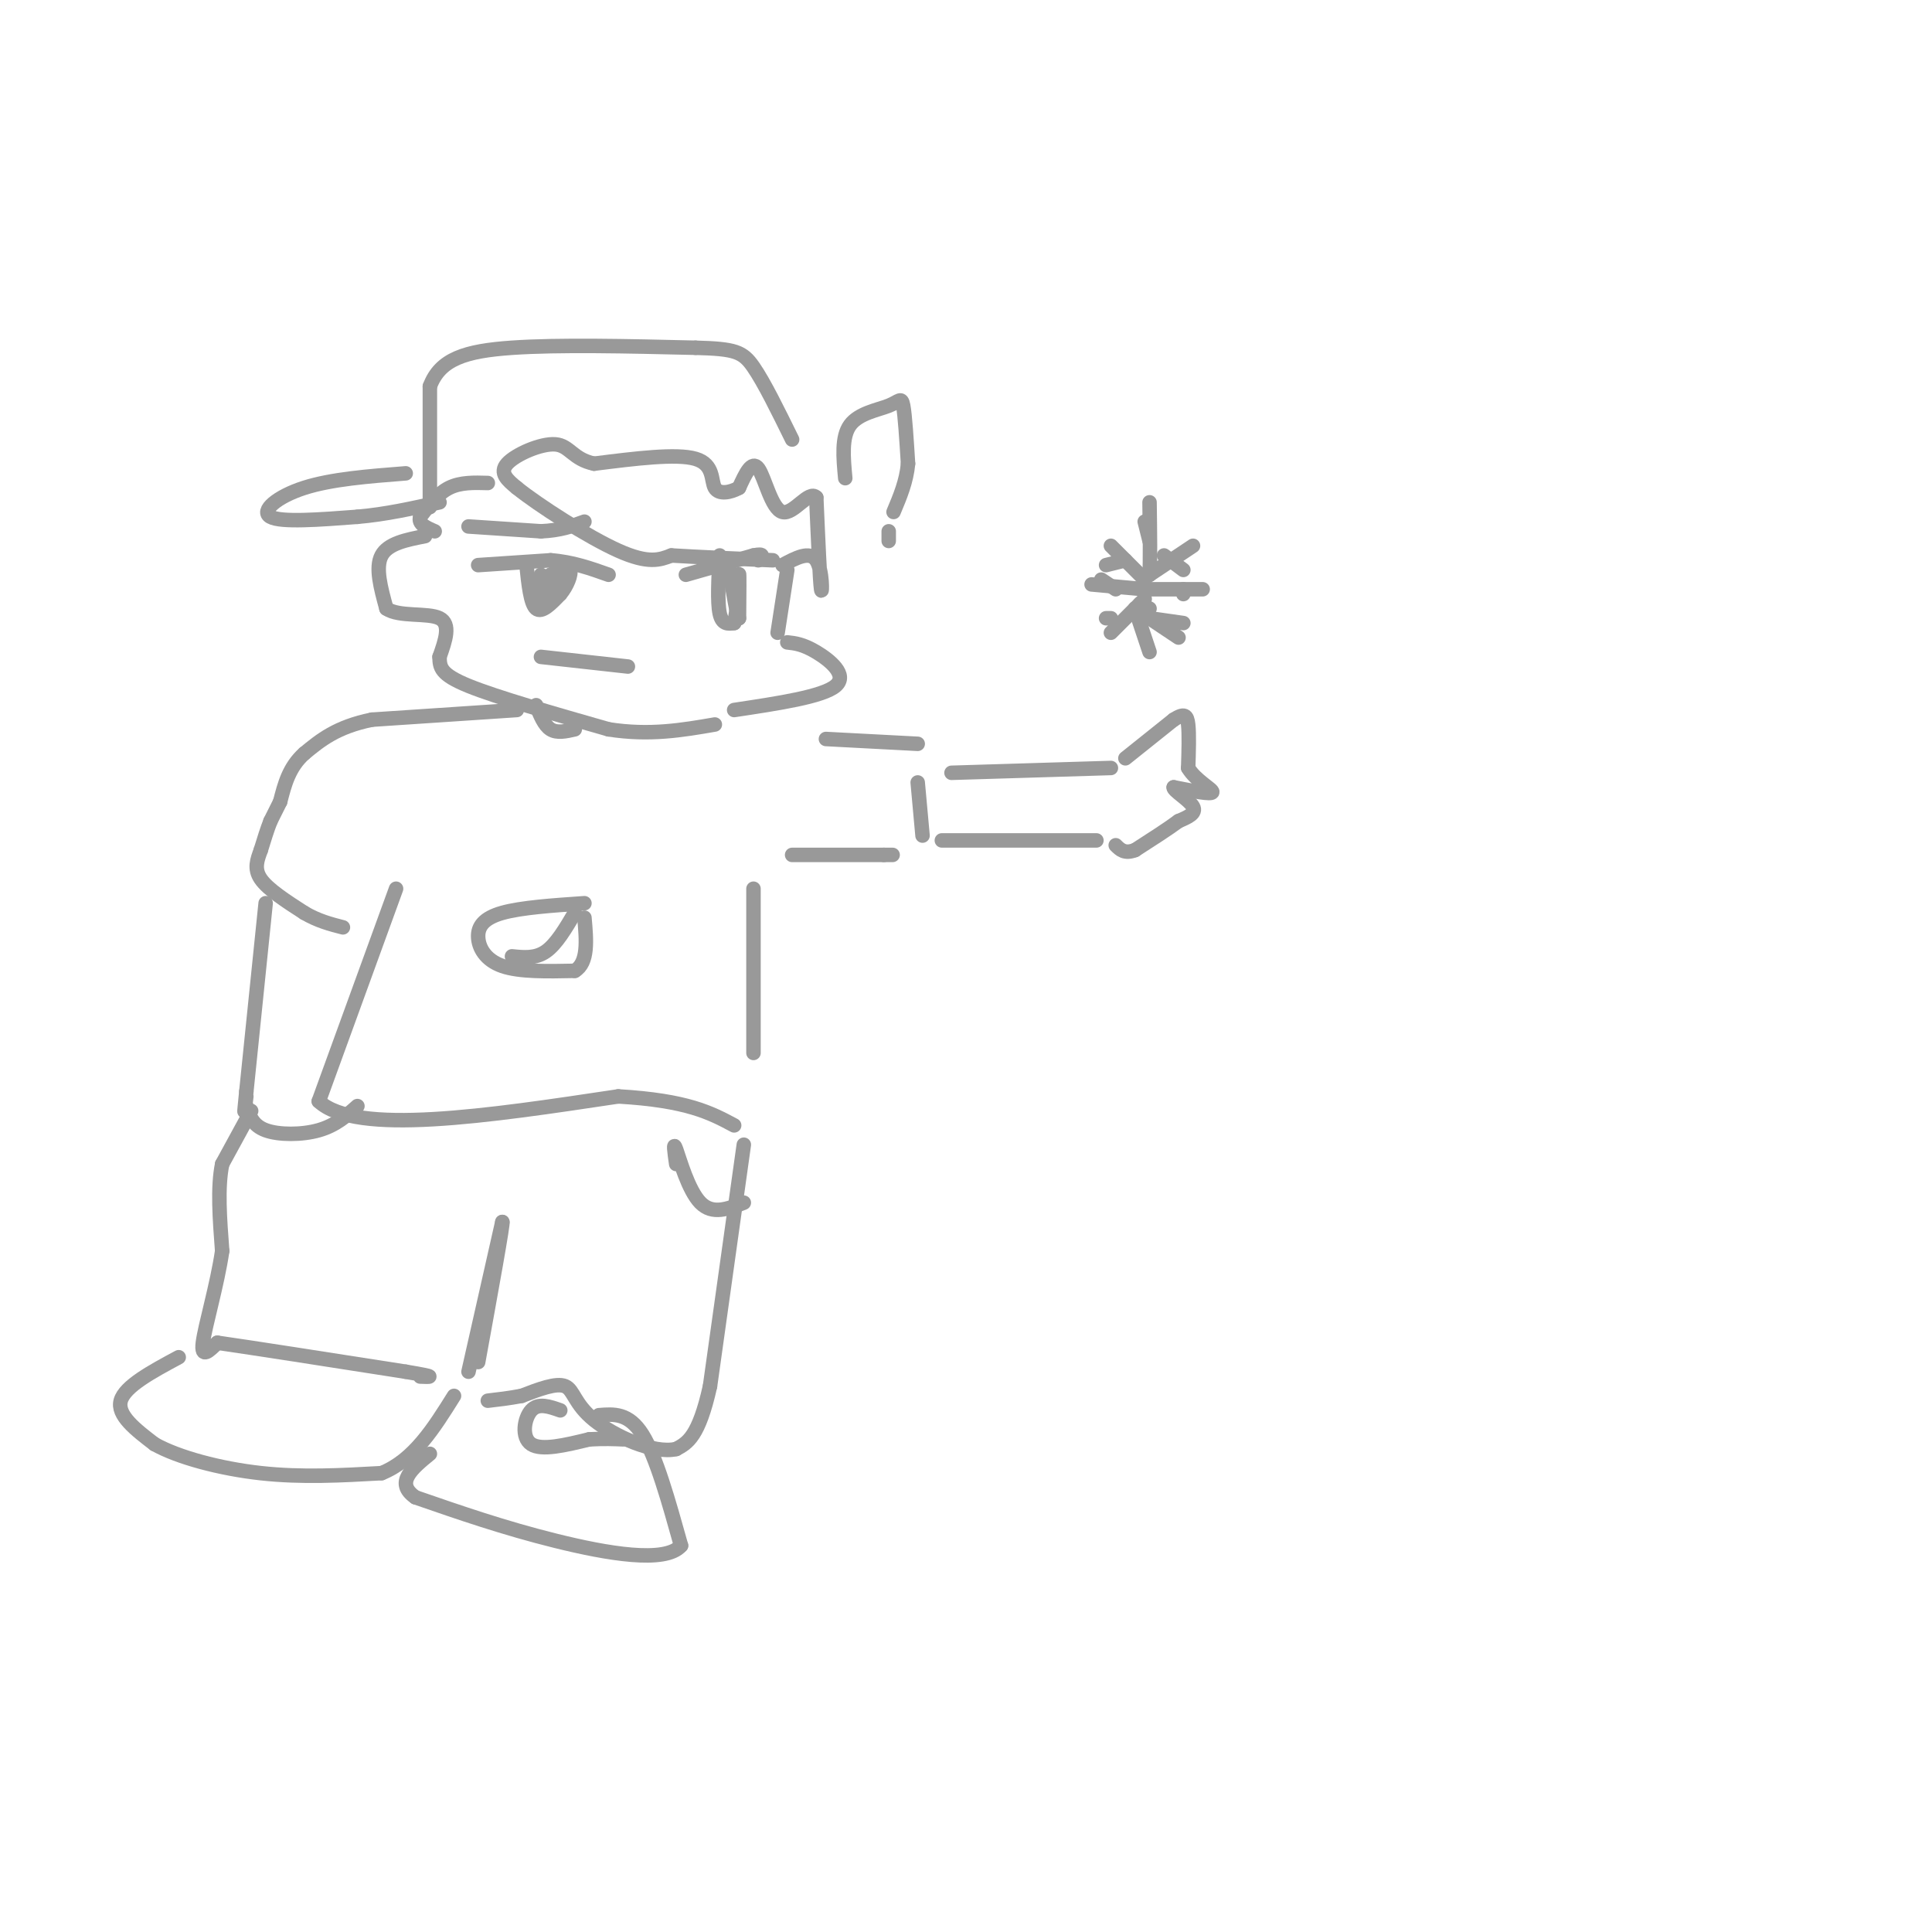 <svg viewBox='0 0 400 400' version='1.1' xmlns='http://www.w3.org/2000/svg' xmlns:xlink='http://www.w3.org/1999/xlink'><g fill='none' stroke='#999999' stroke-width='3' stroke-linecap='round' stroke-linejoin='round'><path d='M163,133c1.622,0.178 3.244,0.356 6,2c2.756,1.644 6.644,4.756 4,7c-2.644,2.244 -11.822,3.622 -21,5'/><path d='M161,131c0.000,0.000 2.000,-13.000 2,-13'/><path d='M162,117c2.822,-1.511 5.644,-3.022 7,-1c1.356,2.022 1.244,7.578 1,6c-0.244,-1.578 -0.622,-10.289 -1,-19'/><path d='M169,103c-1.488,-1.679 -4.708,3.625 -7,3c-2.292,-0.625 -3.655,-7.179 -5,-9c-1.345,-1.821 -2.673,1.089 -4,4'/><path d='M153,101c-1.762,0.988 -4.167,1.458 -5,0c-0.833,-1.458 -0.095,-4.845 -4,-6c-3.905,-1.155 -12.452,-0.077 -21,1'/><path d='M123,96c-4.440,-0.929 -5.042,-3.750 -8,-4c-2.958,-0.250 -8.274,2.071 -10,4c-1.726,1.929 0.137,3.464 2,5'/><path d='M107,101c4.489,3.622 14.711,10.178 21,13c6.289,2.822 8.644,1.911 11,1'/><path d='M139,115c5.333,0.333 13.167,0.667 21,1'/><path d='M101,100c-2.833,-0.083 -5.667,-0.167 -8,1c-2.333,1.167 -4.167,3.583 -6,6'/><path d='M87,107c-0.500,1.500 1.250,2.250 3,3'/><path d='M97,109c0.000,0.000 15.000,1.000 15,1'/><path d='M112,110c4.000,-0.167 6.500,-1.083 9,-2'/><path d='M89,105c0.000,0.000 0.000,-25.000 0,-25'/><path d='M89,80c2.089,-5.667 7.311,-7.333 17,-8c9.689,-0.667 23.844,-0.333 38,0'/><path d='M144,72c8.222,0.222 9.778,0.778 12,4c2.222,3.222 5.111,9.111 8,15'/><path d='M84,98c-7.689,0.600 -15.378,1.200 -21,3c-5.622,1.800 -9.178,4.800 -7,6c2.178,1.200 10.089,0.600 18,0'/><path d='M74,107c5.833,-0.500 11.417,-1.750 17,-3'/><path d='M88,111c-3.833,0.750 -7.667,1.500 -9,4c-1.333,2.500 -0.167,6.750 1,11'/><path d='M80,126c2.600,1.800 8.600,0.800 11,2c2.400,1.200 1.200,4.600 0,8'/><path d='M91,136c0.044,2.178 0.156,3.622 6,6c5.844,2.378 17.422,5.689 29,9'/><path d='M126,151c8.500,1.333 15.250,0.167 22,-1'/><path d='M112,136c0.000,0.000 18.000,2.000 18,2'/><path d='M99,117c0.000,0.000 15.000,-1.000 15,-1'/><path d='M114,116c4.500,0.333 8.250,1.667 12,3'/><path d='M142,119c0.000,0.000 14.000,-4.000 14,-4'/><path d='M156,115c2.500,-0.500 1.750,0.250 1,1'/><path d='M175,99c-0.399,-4.268 -0.798,-8.536 1,-11c1.798,-2.464 5.792,-3.125 8,-4c2.208,-0.875 2.631,-1.964 3,0c0.369,1.964 0.685,6.982 1,12'/><path d='M188,96c-0.333,3.667 -1.667,6.833 -3,10'/><path d='M184,110c0.000,0.000 0.000,2.000 0,2'/><path d='M109,117c0.417,4.000 0.833,8.000 2,9c1.167,1.000 3.083,-1.000 5,-3'/><path d='M116,123c1.400,-1.622 2.400,-4.178 2,-5c-0.400,-0.822 -2.200,0.089 -4,1'/><path d='M114,119c-1.244,1.400 -2.356,4.400 -2,5c0.356,0.600 2.178,-1.200 4,-3'/><path d='M116,121c0.000,-0.500 -2.000,-0.250 -4,0'/><path d='M112,121c-0.667,-0.333 -0.333,-1.167 0,-2'/><path d='M149,115c-0.250,4.833 -0.500,9.667 0,12c0.500,2.333 1.750,2.167 3,2'/><path d='M152,129c0.689,-2.311 0.911,-9.089 1,-10c0.089,-0.911 0.044,4.044 0,9'/><path d='M153,128c-0.333,-0.167 -1.167,-5.083 -2,-10'/><path d='M151,118c-0.667,-1.333 -1.333,0.333 -2,2'/><path d='M111,146c0.833,2.083 1.667,4.167 3,5c1.333,0.833 3.167,0.417 5,0'/><path d='M107,147c0.000,0.000 -30.000,2.000 -30,2'/><path d='M77,149c-7.333,1.500 -10.667,4.250 -14,7'/><path d='M63,156c-3.167,2.833 -4.083,6.417 -5,10'/><path d='M58,166c-1.167,2.333 -1.583,3.167 -2,4'/><path d='M56,170c-0.667,1.667 -1.333,3.833 -2,6'/><path d='M54,176c-0.711,1.956 -1.489,3.844 0,6c1.489,2.156 5.244,4.578 9,7'/><path d='M63,189c2.833,1.667 5.417,2.333 8,3'/><path d='M82,184c0.000,0.000 -16.000,44.000 -16,44'/><path d='M66,228c7.667,7.167 34.833,3.083 62,-1'/><path d='M128,227c14.333,0.833 19.167,3.417 24,6'/><path d='M156,218c0.000,0.000 0.000,-34.000 0,-34'/><path d='M164,177c0.000,0.000 19.000,0.000 19,0'/><path d='M183,177c3.167,0.000 1.583,0.000 0,0'/><path d='M191,173c0.000,0.000 -1.000,-11.000 -1,-11'/><path d='M190,154c0.000,0.000 -19.000,-1.000 -19,-1'/><path d='M197,160c0.000,0.000 33.000,-1.000 33,-1'/><path d='M195,174c0.000,0.000 32.000,0.000 32,0'/><path d='M233,157c0.000,0.000 10.000,-8.000 10,-8'/><path d='M243,149c2.222,-1.422 2.778,-0.978 3,1c0.222,1.978 0.111,5.489 0,9'/><path d='M246,159c1.467,2.556 5.133,4.444 5,5c-0.133,0.556 -4.067,-0.222 -8,-1'/><path d='M243,163c-0.222,0.600 3.222,2.600 4,4c0.778,1.400 -1.111,2.200 -3,3'/><path d='M244,170c-2.000,1.500 -5.500,3.750 -9,6'/><path d='M235,176c-2.167,0.833 -3.083,-0.083 -4,-1'/><path d='M237,119c0.000,0.000 1.000,0.000 1,0'/><path d='M238,119c0.167,-2.500 0.083,-8.750 0,-15'/><path d='M238,119c0.000,0.000 9.000,-6.000 9,-6'/><path d='M238,122c0.000,0.000 11.000,0.000 11,0'/><path d='M237,122c0.000,0.000 -11.000,-1.000 -11,-1'/><path d='M237,120c0.000,0.000 -7.000,-7.000 -7,-7'/><path d='M237,124c0.000,0.000 -7.000,7.000 -7,7'/><path d='M235,126c0.000,0.000 9.000,6.000 9,6'/><path d='M235,126c0.000,0.000 3.000,9.000 3,9'/><path d='M230,128c0.000,0.000 -1.000,0.000 -1,0'/><path d='M238,128c0.000,0.000 7.000,1.000 7,1'/><path d='M245,122c0.000,0.000 0.000,1.000 0,1'/><path d='M245,118c0.000,0.000 -4.000,-3.000 -4,-3'/><path d='M238,112c0.000,0.000 -1.000,-4.000 -1,-4'/><path d='M233,116c0.000,0.000 -4.000,1.000 -4,1'/><path d='M228,120c0.000,0.000 3.000,2.000 3,2'/><path d='M236,125c0.000,0.000 2.000,1.000 2,1'/><path d='M121,187c-6.560,0.452 -13.119,0.905 -17,2c-3.881,1.095 -5.083,2.833 -5,5c0.083,2.167 1.452,4.762 5,6c3.548,1.238 9.274,1.119 15,1'/><path d='M119,201c2.833,-1.667 2.417,-6.333 2,-11'/><path d='M119,189c-1.917,3.250 -3.833,6.500 -6,8c-2.167,1.500 -4.583,1.250 -7,1'/><path d='M55,187c0.000,0.000 -4.000,39.000 -4,39'/><path d='M51,226c-0.667,6.667 -0.333,3.833 0,1'/><path d='M51,229c0.644,2.000 1.289,4.000 4,5c2.711,1.000 7.489,1.000 11,0c3.511,-1.000 5.756,-3.000 8,-5'/><path d='M52,230c0.000,0.000 -6.000,11.000 -6,11'/><path d='M46,241c-1.000,4.833 -0.500,11.417 0,18'/><path d='M46,259c-1.022,7.022 -3.578,15.578 -4,19c-0.422,3.422 1.289,1.711 3,0'/><path d='M45,278c7.000,1.000 23.000,3.500 39,6'/><path d='M84,284c7.000,1.167 5.000,1.083 3,1'/><path d='M154,237c0.000,0.000 -7.000,50.000 -7,50'/><path d='M147,287c-2.333,10.500 -4.667,11.750 -7,13'/><path d='M140,300c-4.679,1.095 -12.875,-2.667 -17,-6c-4.125,-3.333 -4.179,-6.238 -6,-7c-1.821,-0.762 -5.411,0.619 -9,2'/><path d='M108,289c-2.667,0.500 -4.833,0.750 -7,1'/><path d='M140,241c-0.356,-2.489 -0.711,-4.978 0,-3c0.711,1.978 2.489,8.422 5,11c2.511,2.578 5.756,1.289 9,0'/><path d='M97,284c0.000,0.000 7.000,-31.000 7,-31'/><path d='M104,253c0.333,-0.333 -2.333,14.333 -5,29'/><path d='M37,281c-5.583,3.000 -11.167,6.000 -12,9c-0.833,3.000 3.083,6.000 7,9'/><path d='M32,299c4.867,2.733 13.533,5.067 22,6c8.467,0.933 16.733,0.467 25,0'/><path d='M79,305c6.667,-2.667 10.833,-9.333 15,-16'/><path d='M124,293c3.083,-0.250 6.167,-0.500 9,4c2.833,4.500 5.417,13.750 8,23'/><path d='M141,320c-3.244,3.756 -15.356,1.644 -26,-1c-10.644,-2.644 -19.822,-5.822 -29,-9'/><path d='M86,310c-4.333,-3.000 -0.667,-6.000 3,-9'/><path d='M116,292c-2.267,-0.800 -4.533,-1.600 -6,0c-1.467,1.600 -2.133,5.600 0,7c2.133,1.400 7.067,0.200 12,-1'/><path d='M122,298c3.167,-0.167 5.083,-0.083 7,0'/></g>
</svg>